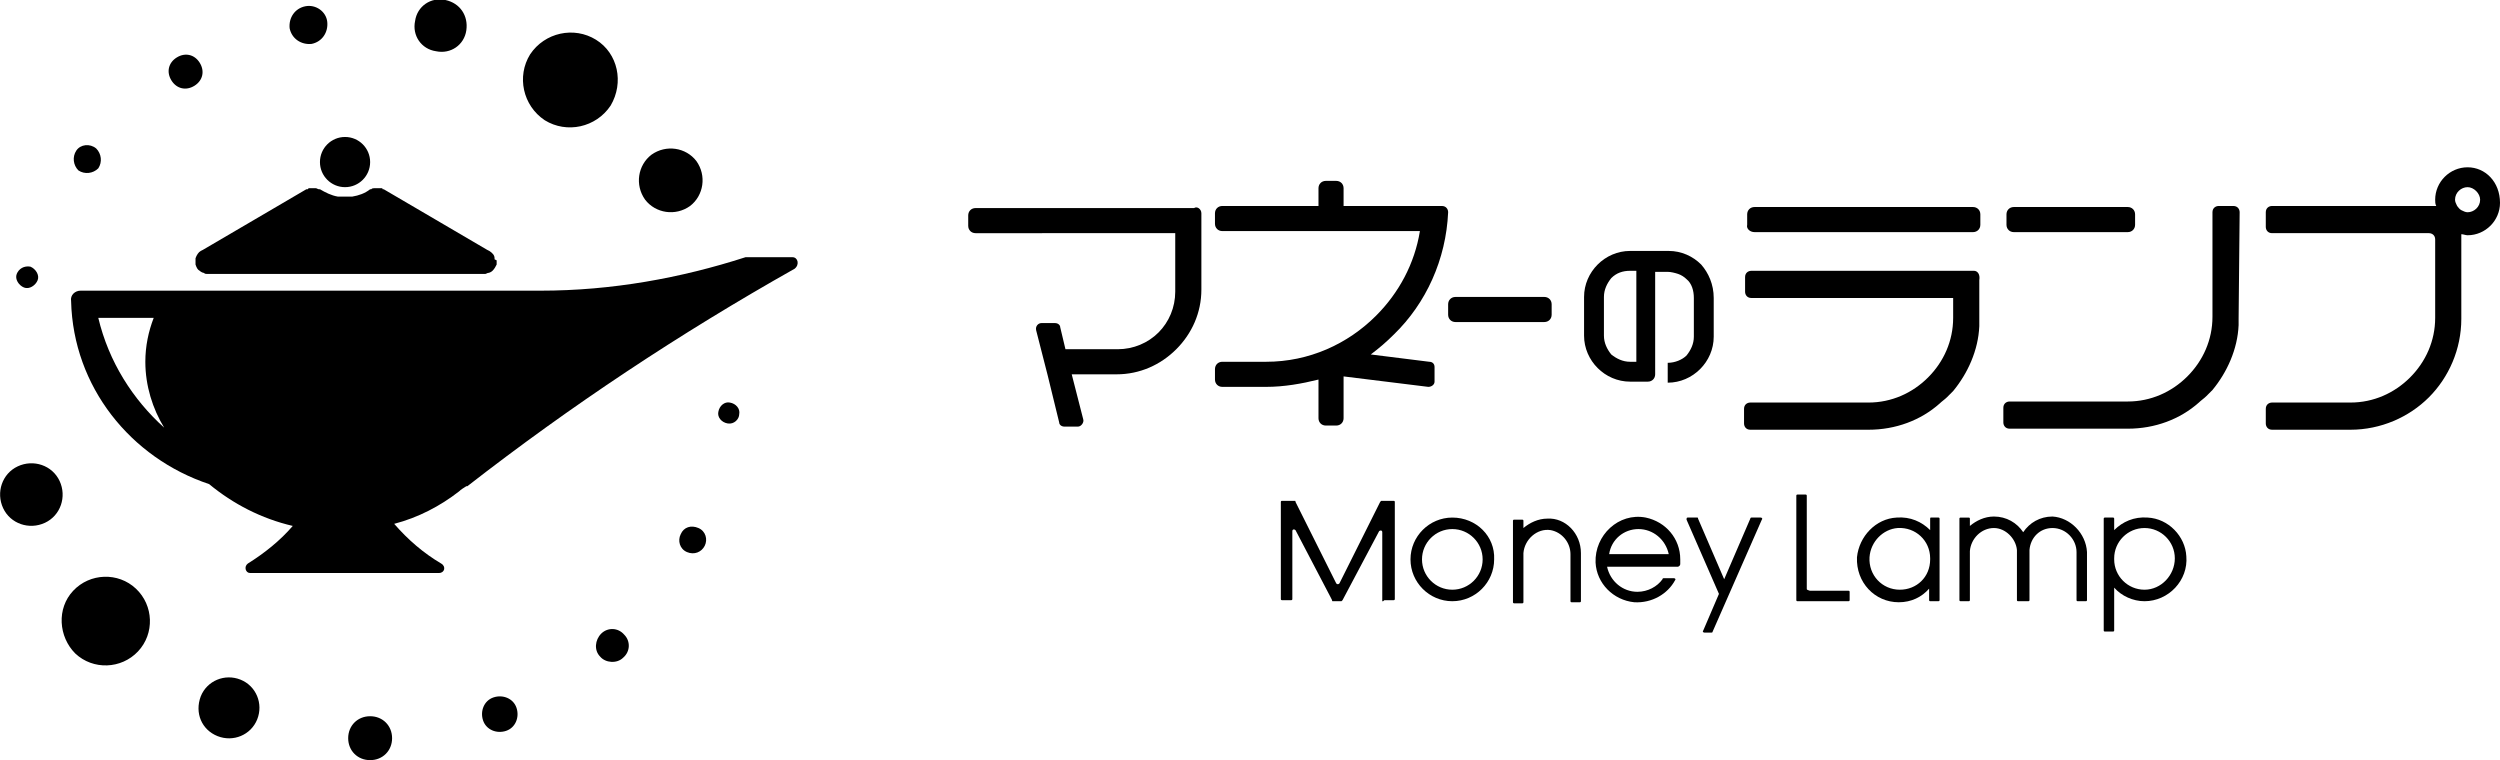 <?xml version="1.0" encoding="utf-8"?>
<!-- Generator: Adobe Illustrator 27.8.1, SVG Export Plug-In . SVG Version: 6.00 Build 0)  -->
<svg version="1.1" id="レイヤー_1" xmlns="http://www.w3.org/2000/svg" xmlns:xlink="http://www.w3.org/1999/xlink" x="0px"
	 y="0px" viewBox="0 0 239.1 72.7" style="enable-background:new 0 0 239.1 72.7;" xml:space="preserve">
<g>
	<g>
		<path d="M7,56.5c1.6-1.7,4.3-1.8,6-0.2s1.8,4.3,0.2,6s-4.3,1.8-6,0.2C5.6,60.9,5.4,58.2,7,56.5z M0.3,48.6c0.7,1.5,2.5,2.1,4,1.4
			c1.5-0.7,2.1-2.5,1.4-4s-2.5-2.1-4-1.4S-0.4,47.1,0.3,48.6z M1.6,26.2c-0.2,0.5,0.2,1.1,0.7,1.3c0.5,0.2,1.1-0.2,1.3-0.7
			c0.2-0.5-0.2-1.1-0.7-1.3C2.3,25.4,1.8,25.7,1.6,26.2z M7.3,14.4C6.9,15,7,15.8,7.5,16.3c0.6,0.4,1.4,0.3,1.9-0.2
			c0.4-0.6,0.3-1.4-0.2-1.9C8.6,13.7,7.7,13.8,7.3,14.4z M16.9,5.5c-0.8,0.5-1,1.4-0.5,2.2s1.4,1,2.2,0.5c0.8-0.5,1-1.4,0.5-2.2
			S17.7,5,16.9,5.5z M42.6,0c-1.4-0.3-2.7,0.6-2.9,2c-0.3,1.4,0.6,2.7,2,2.9c1.4,0.3,2.7-0.6,2.9-2S44,0.3,42.6,0z M57,3.8
			c-2.1-1.3-4.9-0.7-6.3,1.4c-1.3,2.1-0.7,4.9,1.4,6.3c2.1,1.3,4.9,0.7,6.3-1.4C59.7,7.9,59.1,5.1,57,3.8z M66.6,15.4
			c-1-1.3-2.9-1.6-4.3-0.6c-1.3,1-1.6,2.9-0.6,4.3c1,1.3,2.9,1.6,4.3,0.6C67.3,18.7,67.6,16.8,66.6,15.4z M70.7,39.6
			c0.1-0.5-0.3-1-0.9-1.1c-0.5-0.1-1,0.3-1.1,0.9c-0.1,0.5,0.3,1,0.9,1.1S70.7,40.1,70.7,39.6z M67.4,52.2c0.3-0.6,0.1-1.4-0.6-1.7
			s-1.4-0.1-1.7,0.6c-0.3,0.6-0.1,1.4,0.6,1.7S67.1,52.8,67.4,52.2z M59.6,62.9c0.7-0.6,0.7-1.6,0.1-2.2c-0.6-0.7-1.6-0.7-2.2-0.1
			s-0.7,1.6-0.1,2.2C57.9,63.4,59,63.5,59.6,62.9z M48.4,69.9c0.9-0.3,1.3-1.3,1-2.2c-0.3-0.9-1.3-1.3-2.2-1s-1.3,1.3-1,2.2
			S47.5,70.2,48.4,69.9z M35.4,72.7c1.2,0,2.1-0.9,2.1-2.1s-0.9-2.1-2.1-2.1c-1.2,0-2.1,0.9-2.1,2.1S34.2,72.7,35.4,72.7z
			 M20.8,70.4c1.5,0.6,3.2-0.1,3.8-1.6c0.6-1.5-0.1-3.2-1.6-3.8s-3.2,0.1-3.8,1.6C18.6,68.2,19.3,69.8,20.8,70.4z M29.2,0.6
			c-1,0.2-1.6,1.1-1.5,2.1c0.2,1,1.1,1.6,2.1,1.5c1-0.2,1.6-1.1,1.5-2.1S30.2,0.4,29.2,0.6z"/>
	</g>
	<g>
		<g>
			<g>
				<circle cx="33" cy="15.5" r="2.4"/>
			</g>
			<g>
				<path d="M47.5,24.9V25c0,0.1,0,0.2,0,0.3c-0.1,0.2-0.2,0.4-0.4,0.6l0,0c-0.1,0.1-0.3,0.2-0.4,0.2c-0.1,0-0.2,0.1-0.3,0.1H19.8
					c-0.1,0-0.2,0-0.3-0.1c-0.1,0-0.3-0.1-0.4-0.2l0,0c-0.2-0.1-0.3-0.3-0.4-0.6c0-0.1,0-0.2,0-0.3v-0.1v-0.1v-0.1
					c0.1-0.3,0.3-0.6,0.5-0.7l0.2-0.1l9.9-5.8c0,0,0,0,0.1,0l0,0c0,0,0.1,0,0.1-0.1h0.1l0,0h0.1c0,0,0,0,0.1,0h0.1H30c0,0,0,0,0.1,0
					h0.1l0,0c0.1,0,0.2,0.1,0.3,0.1c0,0,0,0,0.1,0l0,0l0,0c0.5,0.3,1.1,0.6,1.7,0.7l0,0c0.1,0,0.1,0,0.2,0c0.2,0,0.3,0,0.5,0
					s0.3,0,0.5,0c0.1,0,0.1,0,0.2,0l0,0c0.6-0.1,1.2-0.3,1.7-0.7l0,0l0,0c0,0,0,0,0.1,0c0.1-0.1,0.2-0.1,0.3-0.1l0,0h0.1
					c0,0,0,0,0.1,0h0.1h0.1c0,0,0,0,0.1,0h0.1l0,0h0.1c0,0,0.1,0,0.1,0.1l0,0c0,0,0,0,0.1,0l9.9,5.8l0.2,0.1
					c0.3,0.2,0.5,0.4,0.5,0.7v0.1C47.5,24.9,47.5,24.9,47.5,24.9z"/>
			</g>
		</g>
		<g>
			<path d="M75.8,24.6h-4.5c-6.2,2-12.8,3.2-19.6,3.2l0,0h-44c-0.5,0-1,0.4-0.9,1C7,37,12.5,43.8,20,46.3c2.3,1.9,5,3.3,8,4
				c-1.2,1.4-2.7,2.6-4.3,3.6c-0.4,0.3-0.2,0.9,0.2,0.9c5,0,13.1,0,18.1,0c0.5,0,0.7-0.6,0.2-0.9c-1.7-1-3.2-2.3-4.5-3.8
				c2.3-0.6,4.4-1.7,6.2-3.1c0.2-0.2,0.4-0.3,0.7-0.5c0,0,0,0,0.1,0C54.6,38.8,65,31.9,76,25.7C76.5,25.3,76.3,24.6,75.8,24.6z
				 M9.4,30.4h5.3c-0.5,1.3-0.8,2.7-0.8,4.2c0,2.3,0.7,4.5,1.8,6.3C12.7,38.2,10.4,34.6,9.4,30.4z"/>
		</g>
	</g>
</g>
<g>
	<g>
		<g>
			<path d="M167.8,22.2h20.9c0.4,0,0.7-0.3,0.7-0.7v-1c0-0.4-0.3-0.7-0.7-0.7h-20.9c-0.4,0-0.7,0.3-0.7,0.7v1
				C167,21.9,167.4,22.2,167.8,22.2z"/>
			<path d="M192.6,22.2h10.9c0.4,0,0.7-0.3,0.7-0.7v-1c0-0.4-0.3-0.7-0.7-0.7h-10.9c-0.4,0-0.7,0.3-0.7,0.7v1
				C191.9,21.9,192.2,22.2,192.6,22.2z"/>
			<path d="M188.8,25.9h-21.3c-0.3,0-0.6,0.2-0.6,0.6v1.4c0,0.3,0.2,0.6,0.6,0.6h19.3v1.9c0,2.2-0.9,4.2-2.4,5.7s-3.5,2.4-5.7,2.4
				h-11.3c-0.3,0-0.6,0.2-0.6,0.6v1.4c0,0.3,0.2,0.6,0.6,0.6h11.3l0,0c2.6,0,5-0.9,6.8-2.5c0.2-0.2,0.5-0.4,0.7-0.6
				c0.2-0.2,0.4-0.4,0.6-0.6c1.4-1.7,2.4-3.9,2.5-6.2v-4.4C189.4,26.2,189.1,25.9,188.8,25.9z"/>
			<path d="M214.2,20.3c0-0.3-0.2-0.6-0.6-0.6h-1.4c-0.3,0-0.6,0.2-0.6,0.6v10c0,2.2-0.9,4.2-2.4,5.7s-3.5,2.4-5.7,2.4h-11.3
				c-0.3,0-0.6,0.2-0.6,0.6v1.4c0,0.3,0.2,0.6,0.6,0.6h11.3l0,0c2.6,0,5-0.9,6.8-2.5c0.2-0.2,0.5-0.4,0.7-0.6
				c0.2-0.2,0.4-0.4,0.6-0.6c1.4-1.7,2.4-3.9,2.5-6.2c0-0.2,0-0.4,0-0.6l0,0L214.2,20.3L214.2,20.3z"/>
			<path d="M236,16c-1.7,0-3.1,1.4-3.1,3.1c0,0.2,0,0.4,0.1,0.6h-15.7c-0.3,0-0.6,0.2-0.6,0.6v1.4c0,0.3,0.2,0.6,0.6,0.6h15
				c0.3,0,0.6,0.2,0.6,0.6v7.5c0,2.2-0.9,4.2-2.4,5.7s-3.5,2.4-5.7,2.4h-7.5c-0.3,0-0.6,0.2-0.6,0.6v1.4c0,0.3,0.2,0.6,0.6,0.6h7.5
				c2.9,0,5.6-1.2,7.5-3.1c1.9-1.9,3.1-4.6,3.1-7.5v-8.1c0.2,0,0.4,0.1,0.6,0.1c1.7,0,3.1-1.4,3.1-3.1C239.1,17.4,237.7,16,236,16z
				 M236,20.3c-0.2,0-0.4-0.1-0.6-0.2c-0.2-0.1-0.3-0.3-0.4-0.4c-0.1-0.2-0.2-0.4-0.2-0.6c0-0.7,0.6-1.2,1.2-1.2s1.2,0.6,1.2,1.2
				C237.2,19.8,236.6,20.3,236,20.3z"/>
			<path d="M147.7,28.4h-8.5c-0.4,0-0.7,0.3-0.7,0.7v1c0,0.4,0.3,0.7,0.7,0.7h8.5c0.4,0,0.7-0.3,0.7-0.7v-1
				C148.4,28.7,148.1,28.4,147.7,28.4z"/>
			<path d="M114.9,20.4v7.3c0,2.2-0.9,4.2-2.4,5.7s-3.5,2.4-5.7,2.4h-4.3l1.1,4.3c0.1,0.3-0.2,0.7-0.5,0.7h-1.3
				c-0.3,0-0.5-0.2-0.5-0.4l-1.1-4.5l-1.1-4.3c-0.1-0.4,0.2-0.7,0.5-0.7h1.3c0.3,0,0.5,0.2,0.5,0.4l0.5,2.1h5c1.5,0,2.9-0.6,3.9-1.6
				c1-1,1.6-2.4,1.6-3.9v-5.6H93.3c-0.4,0-0.7-0.3-0.7-0.7v-1c0-0.4,0.3-0.7,0.7-0.7h20.9C114.5,19.7,114.9,20,114.9,20.4z"/>
			<path d="M138.5,20.3c0-0.3-0.2-0.6-0.6-0.6H136l0,0h-7.5V18c0-0.4-0.3-0.7-0.7-0.7h-1c-0.4,0-0.7,0.3-0.7,0.7v1.7h-9.2
				c-0.4,0-0.7,0.3-0.7,0.7v1c0,0.4,0.3,0.7,0.7,0.7h18.9c-0.5,3.1-2,5.9-4.2,8.1c-2.7,2.7-6.4,4.4-10.5,4.4l0,0h-4.2
				c-0.4,0-0.7,0.3-0.7,0.7v1c0,0.4,0.3,0.7,0.7,0.7h4.2c1.7,0,3.4-0.3,5-0.7V40c0,0.4,0.3,0.7,0.7,0.7h1c0.4,0,0.7-0.3,0.7-0.7v-4
				l8.1,1c0.3,0,0.6-0.2,0.6-0.5v-1.4c0-0.3-0.2-0.5-0.5-0.5l-5.6-0.7c0.8-0.6,1.5-1.2,2.2-1.9C136.4,29,138.3,24.8,138.5,20.3z"/>
			<path d="M162.7,25.3c-0.8-0.8-1.9-1.3-3.1-1.3h-3.7c-1.2,0-2.3,0.5-3.1,1.3s-1.3,1.9-1.3,3.1v3.7c0,1.2,0.5,2.3,1.3,3.1
				s1.9,1.3,3.1,1.3h1.2l0,0h0.1h0.4c0.4,0,0.7-0.3,0.7-0.7V26h1.2c0.3,0,0.7,0.1,1,0.2s0.6,0.3,0.8,0.5c0.5,0.4,0.7,1.1,0.7,1.8
				v3.7c0,0.7-0.3,1.3-0.7,1.8c-0.4,0.4-1.1,0.7-1.8,0.7v1.9c1.2,0,2.3-0.5,3.1-1.3s1.3-1.9,1.3-3.1v-3.7
				C163.9,27.2,163.4,26.1,162.7,25.3z M156.5,34.6h-0.6c-0.7,0-1.3-0.3-1.8-0.7c-0.4-0.5-0.7-1.1-0.7-1.8v-3.7
				c0-0.7,0.3-1.3,0.7-1.8c0.5-0.5,1.1-0.7,1.8-0.7h0.6V34.6z"/>
		</g>
		<g>
			<path d="M199.6,52.8v4.6c0,0.1-0.1,0.1-0.1,0.1h-0.8c-0.1,0-0.1-0.1-0.1-0.1v-4.6l0,0c0-1.2-1-2.3-2.3-2.3
				c-1.2,0-2.1,0.9-2.2,2.1v0.1v0.1l0,0v4.6c0,0.1-0.1,0.1-0.1,0.1h-1c-0.1,0-0.1-0.1-0.1-0.1v-4.6l0,0v-0.1v-0.1
				c-0.1-1.1-1.1-2.1-2.2-2.1c-1.2,0-2.2,1-2.3,2.2v0.1l0,0v4.6c0,0.1-0.1,0.1-0.1,0.1h-0.8c-0.1,0-0.1-0.1-0.1-0.1v-7.8
				c0-0.1,0.1-0.1,0.1-0.1h0.8c0.1,0,0.1,0.1,0.1,0.1v0.7c0.6-0.5,1.4-0.9,2.3-0.9c1.2,0,2.2,0.6,2.8,1.5c0.6-0.9,1.6-1.5,2.8-1.5
				C198,49.5,199.5,51,199.6,52.8L199.6,52.8z"/>
			<path d="M138.9,49.5c-2.2,0-4,1.8-4,4s1.8,4,4,4s4-1.8,4-4C143,51.3,141.2,49.5,138.9,49.5z M138.9,56.4c-1.6,0-2.9-1.3-2.9-2.9
				s1.3-2.9,2.9-2.9c1.6,0,2.9,1.3,2.9,2.9S140.5,56.4,138.9,56.4z"/>
			<path d="M132.2,57.4v-6.5c0-0.2-0.2-0.2-0.3-0.1l-3.5,6.6l-0.1,0.1h-0.8c-0.1,0-0.1,0-0.1-0.1l-0.1-0.2l-3.4-6.5
				c-0.1-0.1-0.3-0.1-0.3,0.1v6.5c0,0.1-0.1,0.1-0.1,0.1h-0.9c-0.1,0-0.1-0.1-0.1-0.1V48c0-0.1,0.1-0.1,0.1-0.1h1.2
				c0.1,0,0.1,0,0.1,0.1l3.9,7.8c0.1,0.1,0.2,0.1,0.3,0L132,48l0.1-0.1h1.2c0.1,0,0.1,0.1,0.1,0.1v9.3c0,0.1-0.1,0.1-0.1,0.1h-0.9
				C132.2,57.6,132.2,57.5,132.2,57.4z"/>
			<path d="M172.8,56.3v-8.9c0-0.1-0.1-0.1-0.1-0.1h-0.8c-0.1,0-0.1,0.1-0.1,0.1v9v1c0,0.1,0.1,0.1,0.1,0.1h1h3.9
				c0.1,0,0.1-0.1,0.1-0.1v-0.8c0-0.1-0.1-0.1-0.1-0.1h-3.7C172.8,56.4,172.8,56.4,172.8,56.3z"/>
			<path d="M184.6,49.6v1.1c-0.8-0.8-1.9-1.3-3.2-1.2c-2,0.1-3.6,1.8-3.8,3.8c-0.1,2.4,1.7,4.3,4,4.3c1.2,0,2.2-0.5,2.9-1.3v1.1
				c0,0.1,0.1,0.1,0.1,0.1h0.8c0.1,0,0.1-0.1,0.1-0.1v-7.8c0-0.1-0.1-0.1-0.1-0.1h-0.8C184.7,49.5,184.6,49.5,184.6,49.6z
				 M181.7,56.4c-1.7,0-3-1.4-2.9-3.1c0.1-1.5,1.3-2.7,2.7-2.8c1.7-0.1,3.1,1.2,3.1,2.9v0.1C184.6,55.2,183.3,56.4,181.7,56.4z"/>
			<path d="M205.4,49.5c-1.3-0.1-2.4,0.4-3.2,1.2v-1.1c0-0.1-0.1-0.1-0.1-0.1h-0.8c-0.1,0-0.1,0.1-0.1,0.1v10.7
				c0,0.1,0.1,0.1,0.1,0.1h0.8c0.1,0,0.1-0.1,0.1-0.1v-4.1c0.7,0.8,1.8,1.3,2.9,1.3c2.3,0,4.2-2,4-4.3
				C209,51.3,207.4,49.6,205.4,49.5z M205.1,56.4c-1.6,0-2.9-1.3-2.9-2.9v-0.1c0-1.6,1.3-2.9,2.9-2.9c1.6,0,2.9,1.3,2.9,2.9
				S206.7,56.4,205.1,56.4z"/>
			<g>
				<path d="M151.2,52.9L151.2,52.9v4.6c0,0.1-0.1,0.1-0.1,0.1h-0.8c-0.1,0-0.1-0.1-0.1-0.1V53c0-1.1-0.8-2.1-1.9-2.3
					c-1.3-0.2-2.5,0.9-2.6,2.2V53l0,0v4.6c0,0.1-0.1,0.1-0.1,0.1h-0.8c-0.1,0-0.1-0.1-0.1-0.1v-7.8c0-0.1,0.1-0.1,0.1-0.1h0.8
					c0.1,0,0.1,0.1,0.1,0.1v0.7c0.6-0.5,1.4-0.9,2.3-0.9C149.7,49.5,151.2,51,151.2,52.9z"/>
			</g>
			<path d="M162.9,60.3l1.5-3.5l-3.1-7.1c0-0.1,0-0.2,0.1-0.2h0.9c0.1,0,0.1,0,0.1,0.1l2.5,5.8l2.5-5.8c0-0.1,0.1-0.1,0.1-0.1h0.9
				c0.1,0,0.2,0.1,0.1,0.2l-4.7,10.7c0,0.1-0.1,0.1-0.1,0.1H163C162.9,60.5,162.8,60.4,162.9,60.3z"/>
			<path d="M160.7,53.9c0-0.1,0-0.3,0-0.4c0-2-1.4-3.6-3.3-4c-2.6-0.5-4.9,1.7-4.8,4.3c0.1,2,1.7,3.6,3.7,3.8
				c1.7,0.1,3.2-0.8,3.9-2.1c0.1-0.1,0-0.2-0.1-0.2h-1c0,0-0.1,0-0.1,0.1c-0.5,0.7-1.4,1.2-2.4,1.2c-1.4,0-2.6-1-2.9-2.4h6.8
				C160.7,54.1,160.7,54,160.7,53.9z M156.7,50.6c1.4,0,2.6,1,2.9,2.4h-5.7C154.1,51.6,155.3,50.6,156.7,50.6z"/>
		</g>
	</g>
</g>
</svg>
